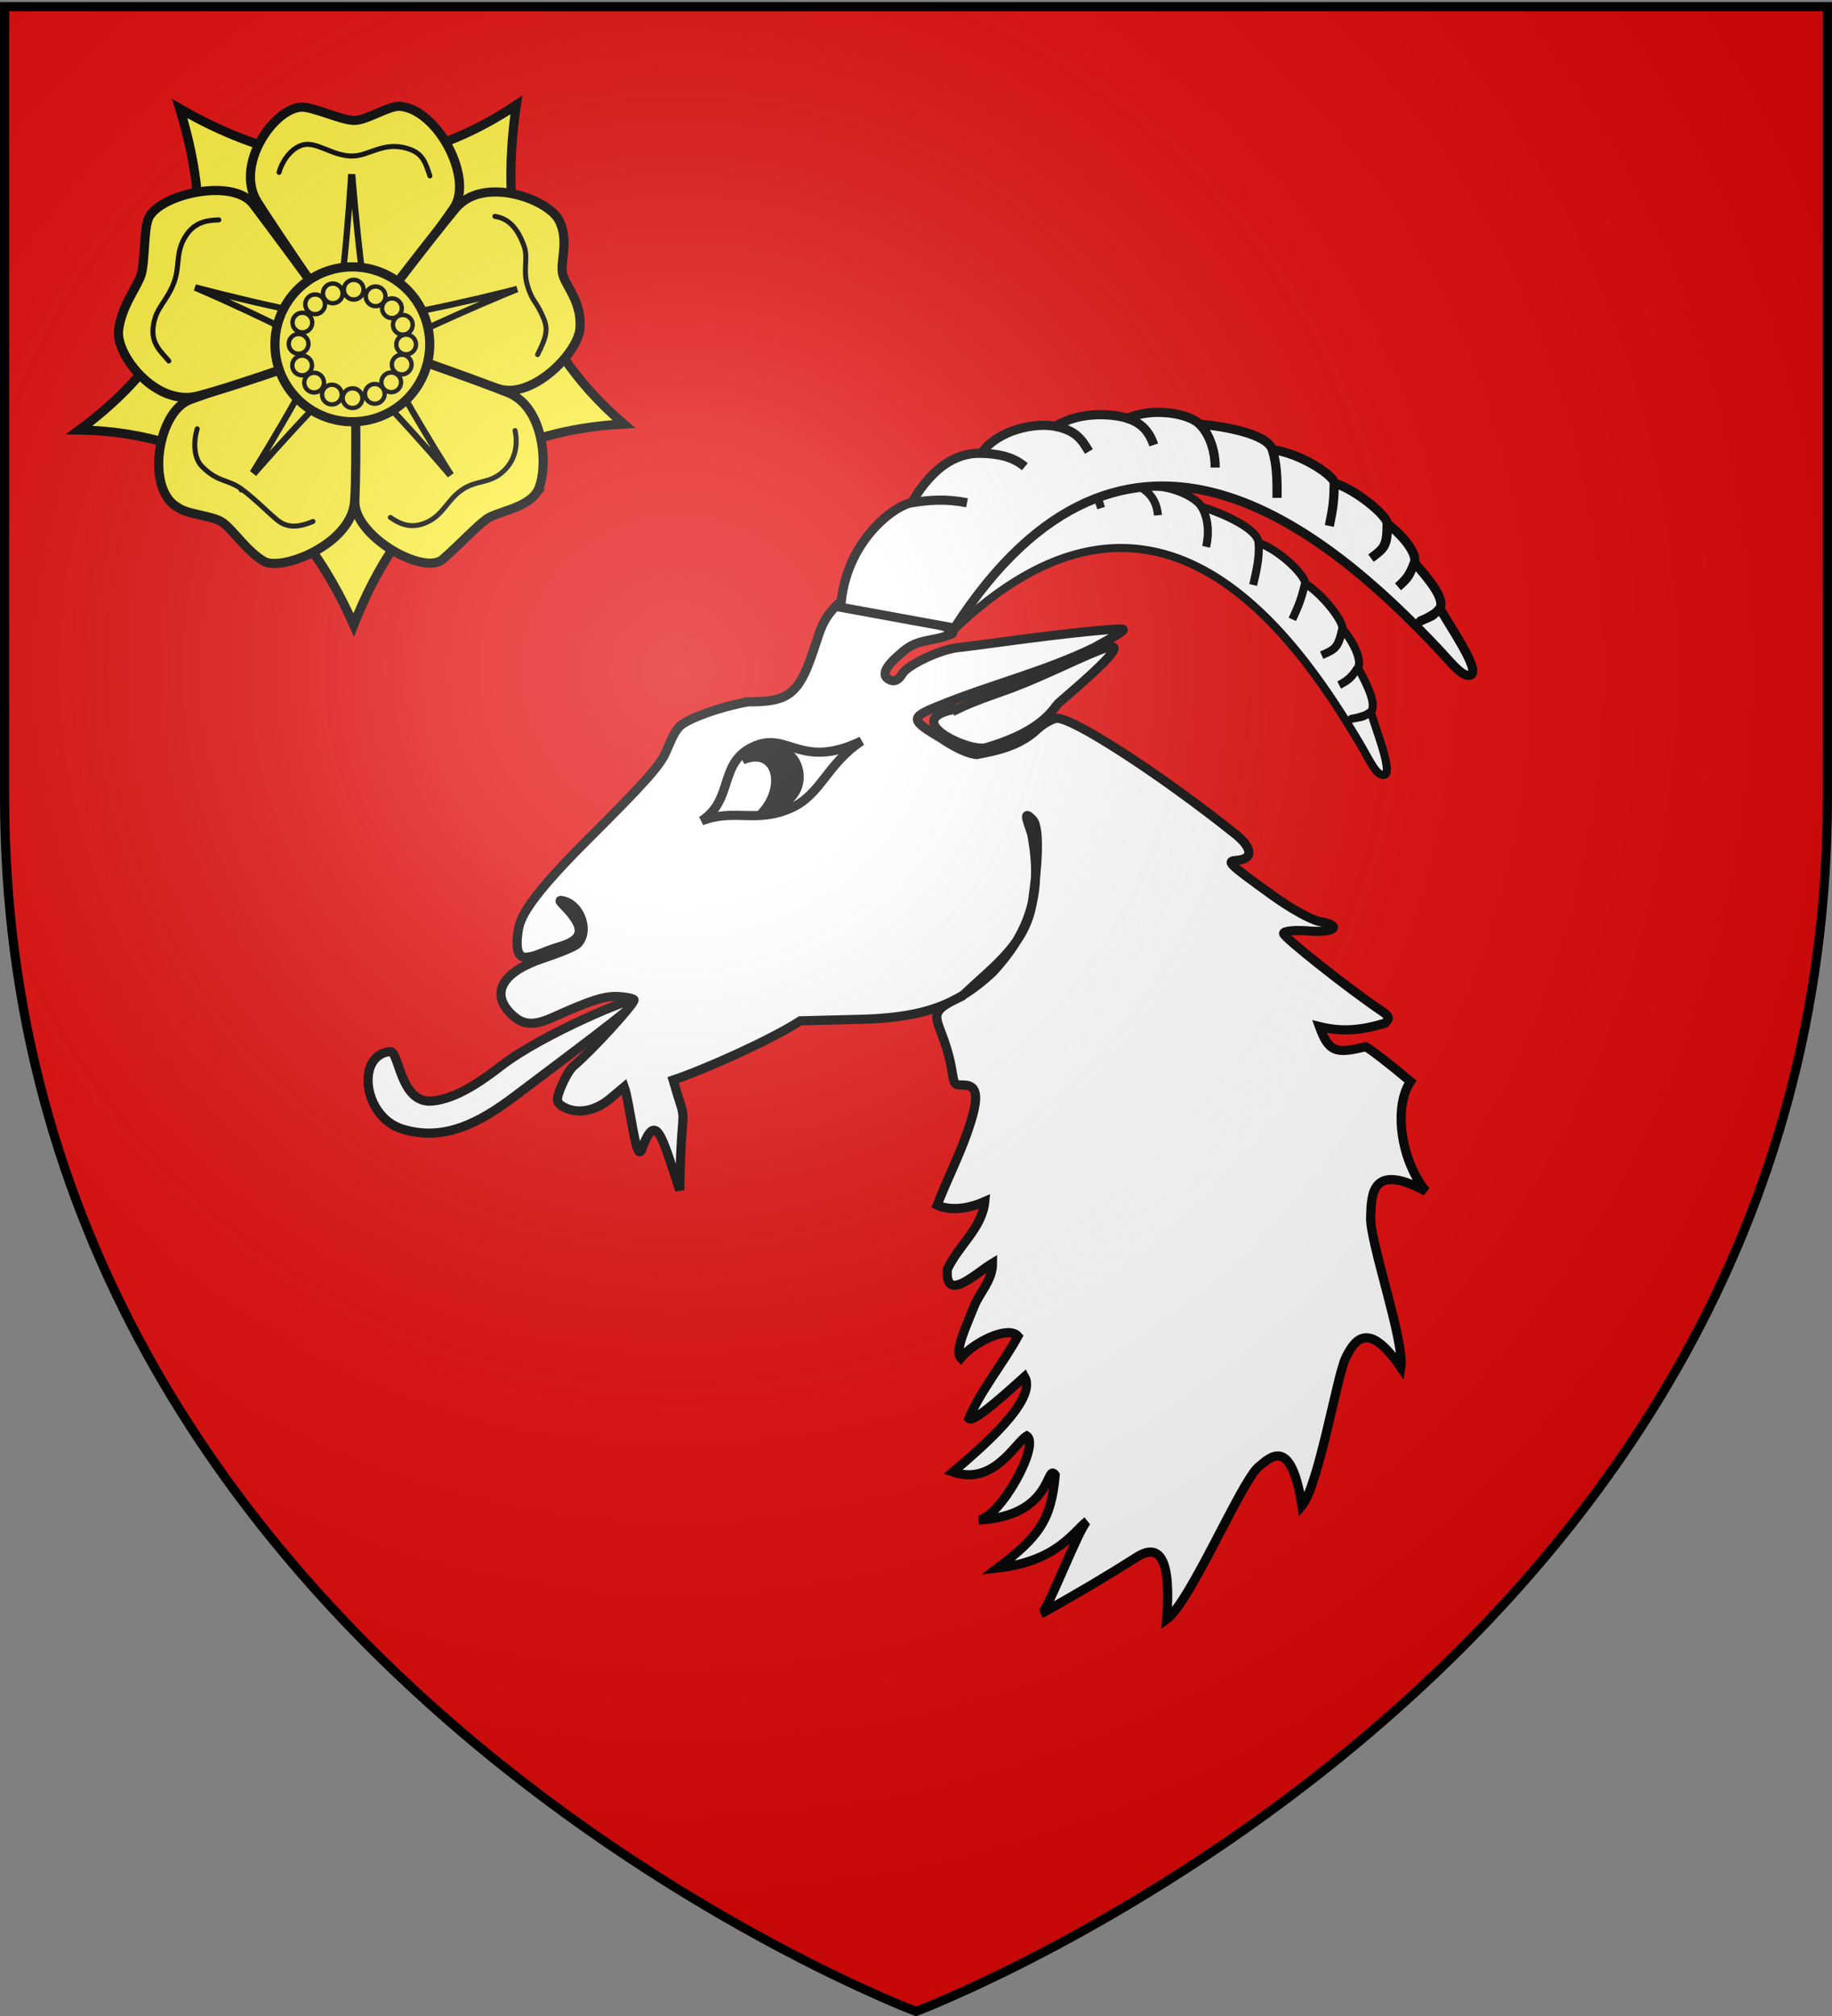 <svg xmlns="http://www.w3.org/2000/svg" xmlns:xlink="http://www.w3.org/1999/xlink" width="600" height="660" version="1.0"><rect width="100%" height="100%" fill="#808080" stroke="none"/><defs><g id="c"><path id="b" d="M0 0v1h.5L0 0z" transform="rotate(18 3.157 -.5)"/><use xlink:href="#b" width="810" height="540" transform="scale(-1 1)"/></g><g id="d"><use xlink:href="#c" width="810" height="540" transform="rotate(72)"/><use xlink:href="#c" width="810" height="540" transform="rotate(144)"/></g><radialGradient xlink:href="#a" id="f" cx="221.445" cy="226.331" r="300" fx="221.445" fy="226.331" gradientTransform="matrix(1.353 0 0 1.349 -77.63 -85.747)" gradientUnits="userSpaceOnUse"/><linearGradient id="a"><stop offset="0" style="stop-color:white;stop-opacity:.314"/><stop offset=".19" style="stop-color:white;stop-opacity:.251"/><stop offset=".6" style="stop-color:#6b6b6b;stop-opacity:.125"/><stop offset="1" style="stop-color:black;stop-opacity:.125"/></linearGradient></defs><g style="display:inline"><path d="M300 658.5s298.5-112.32 298.5-397.772V2.176H1.5v258.552C1.5 546.18 300 658.5 300 658.5z" style="fill:#e20909;fill-opacity:1;fill-rule:evenodd;stroke:none"/></g><g style="fill:#fff;stroke-width:.962;stroke-miterlimit:4;stroke-dasharray:none;display:inline" transform="matrix(3.118 0 0 3.118 -2338.884 139.507)"><use xlink:href="#e" width="251" height="304.2" style="fill:#fff;stroke:#000;stroke-width:1.094;stroke-miterlimit:4;stroke-dasharray:none" transform="scale(.879) rotate(13 893.473 534.887)"/><path d="M792.337 73.786c4.361 1.383 8.136-.616 11.923-3.481 4.446-3.365 13.108-9.787 12.996-10.149-.168-.541-10.218 3.7-14.473 7-2.064 1.602-4.798 3.511-7.303 3.71-3.355.267-3.41-5.288-4.393-5.193-3.588.346-2.843 6.816 1.25 8.113z" style="fill:#fff;stroke:#000;stroke-width:.962;stroke-miterlimit:4;stroke-dasharray:none"/><path d="M828.642 28.956c-3.082.58-6.064 1.686-7.067 2.508-.762.759-1.091 1.9-1.555 2.86-.642 1.416-2.411 3.36-8.25 9.175-7.196 7.167-7.093 8.673-7.262 9.817-.14.953-.164 2.448.774 2.452.993.003 1.995-.63 3.352-1.026 1.572-.46 3.03-1.092 1.977-2.848-.905-1.508-2.489-2.41-1.137-1.995 1.618.497 2.6 3.133 1.315 4.458-.292.3-1.97.973-3.645 1.53-4.244 1.41-5.518 3.626-3.386 5.775 1.249 1.258 2.367 1.347 4.465.403 3.807-1.712 5.323-2.229 6.734-2.178.837.03 1.61.183 1.763.337.238.24-4.455 5.38-6.367 6.977-.352.293-.903 1.246-1.277 2.145-.574 1.383-.547 1.708.267 2.151 1.419.772 3.312.447 4.91-.917l1.439-1.208c.574 1.573 1.25 8.182 1.83 6.58 1.5-4.142 2.074-1.547 3.996 4.264.171-10.561.986-5.813-.694-11.555 3.193-1.055 10.203-4.177 13.365-6.218l5.569-.143c7.053-.095 10.733-1.337 14.574-4.905 4.227-4.506 5.283-8.784 4.15-14.613-.618-1.757-.825-2.405.104-1.469.89.896.394 5.79.076 7.958-.515 4.99-3.891 7.153-7.473 10.574-4.636 2.151-2.014 2.022-1.033 8.064.193 1.192.181 1.269 1.153 1.273 1.604.006 1.683 1.347.421 4.963-.914 2.622-2.177 5.064-3.172 7.651 0 0 1.882 1.005 5.004-.38-.265 2.791-2.756 4.58-3.928 7.111-.292 3.633 3 .405 4.744-.643-.005 1.838-1.343 3.033-1.948 4.568-.789 1.974-2.07 4.696-1.388 5.382 1.414-1.682 5.011-3.44 6.007-2.276-1.623 2.95-3.833 5.565-5.161 8.636.346.349 2.042-.928 5.86-4.388 1.382 2.44-4.596 7.515-7.528 10.008 4.272 1.47 6.49-3.03 7.757-3.785 1.423.943-2.762 8.516-5.043 8.826 7.9-.427 7.021-6.074 8.027-4.726-.424 4.702-1.684 6.47-6.051 9.765 6.165-.717 7.84-3.656 9.416-4.941-.82.612-4.224 9.59-4.814 9.726 3.731-2.07 7.055-4.045 10.017-5.934 2.321-1.48 3.656.021 3.136 6.534 2.47-1.796 7.783-14.33 9.62-15.973 1.212-.99 3.44-3.414 4.593 4.04 1.76-2.141 3.67-13.582 4.593-15.515 1.154-2.414 2.656-3.544 5.795 1.004.416-2.706-3.271-13.187-3.172-15.77.088-2.289-.005-5.846 5.803-2.732-2.726-3.358-3.379-8.954-1.613-11.517-2.153-1.821-4.3-3.465-4.727-3.658-3.037.749-3.858.631-4.844-2.114 2.45.613 4.53.363 6.893-.359.535-.53.45-.73-.436-1.325-3.223-2.16-10.224-7.69-10.222-8.09 0-.255 1.194-.383 2.592-.265 2.74.232 3.695-.553 1.217-.987-.881-.155-3.032-1.34-5.171-2.888-4.624-3.344-4.658-3.44-3.515-3.542 1.748-.156 1.628-1.306-.265-2.813-7.993-6.366-17.134-12.262-18.697-12.093-.507.055-1.517.626-2.21 1.315-1.776 1.58-3.988 2.078-6.193 2.49-1.52-.159-3.625-1.647-3.625-1.647-3.351-1.98-3.348-2.232-.593-3.365 5.45-2.267 11.204-3.63 16.513-6.196 1.72-.973 3.295-1.737 3.091-1.942-.186-.188-6.343.452-12.355 1.275-2.398.328-4.636.611-4.964.642-1.84.171-5.297 1.81-5.855 2.733-.43.714-.84.876-1.326.657-1.227-.553.074-1.87 1.108-2.744 1.834-1.72 3.294-1.174 5.35-2.071.88-.245-2.329-1.568-3.32-1.805-2.305-.551-6.743-1.366-8.349-1.56-2.117 1.928-2.055 3.098-3.171 6.111-1.43 3.932-2.84 4.37-6.568 4.38z" style="fill:#fff;stroke:#000;stroke-width:.962;stroke-miterlimit:4;stroke-dasharray:none"/><path d="M850.798 29.661c1.787-.864 4.47-1.732 5.646-2.178 7.47-2.834 17.049-8.822 4.929 1.545-.628.536-1.498 2.92-7.663 4.729-1.839.54-9.434-3.075-2.912-4.096z" style="fill:#fff;stroke:#000;stroke-width:.962;stroke-miterlimit:4;stroke-dasharray:none"/><path id="e" d="M838.435 19.019c.424-6.856 5.59-10.67 7.443-10.974 1.854-.303 3.687-.426 5.82.003-2.133-.429-3.966-.306-5.82-.003 2.49-4.26 5.15-5.26 7.325-5.192 1.631.051 3.241.283 4.567 1.409-1.326-1.126-2.936-1.358-4.567-1.41 1.74-2.475 5.648-3.256 7.781-2.827 2.134.428 2.755 1.352 3.516 2.64-.761-1.288-1.382-2.212-3.516-2.64 2.744-1.722 6.327-1.248 7.554-.847 1.227.4 2.232 1.154 2.77 2.798-.538-1.644-1.543-2.398-2.77-2.798 2.682-1.181 6.425-.521 7.57.6 1.144 1.12 1.662 2.944 1.657 4.57.005-1.626-.513-3.45-1.658-4.57 2.698.265 7.109 1.032 7.648 2.676.538 1.644.513 3.45.508 5.077.005-1.627.03-3.433-.508-5.077 3.22.463 6.563 2.847 6.516 3.523-.026 1.806-.109 2.527-.517 4.502.408-1.975.491-2.696.517-4.502 2.112.608 5.547 3.354 5.55 4.252.008 2.362-.297 2.592-1.69 3.633 1.393-1.041 1.784-1.28 1.69-3.633 2.009 1.51 3.173 3.351 2.864 4.103-.337.818-.505 1.49-1.716 2.537 1.211-1.047 1.209-1.288 1.716-2.537 1.623 1.833 3.213 3.801 2.686 4.799-.39.738-2.77 1.632-1.845 1.235 1.216-.522 1.017-.378 1.845-1.235.724 1.398 4.181 6.331 3.32 6.938-.785.552-2.165-1.267-3.339-2.514-11.87-12.625-32.917-30.362-50.983-2.353z" style="fill:#fff;stroke:#000;stroke-width:.962;stroke-miterlimit:4;stroke-dasharray:none"/><path d="M823.817 41.442c3.513-1.321 5.69.284 9.351-1.321 3.203-1.404 3.729-4.578 7.452-7.06-6.349 3.04-7.673-.953-11.174.504-3.938 1.64-2.152 5.618-5.629 7.877z" style="fill:#fff;stroke:#000;stroke-width:.962;stroke-miterlimit:4;stroke-dasharray:none"/><path d="M828.149 35.035c5.16-4.576 9.157 4.046 2.197 5.386 2.397-2.908 1.192-6.782-2.197-5.386z" style="fill:#000;stroke:#000;stroke-width:.962;stroke-miterlimit:4;stroke-dasharray:none"/></g><g style="fill:#fcef3c;display:inline"><g style="fill:#fcef3c"><path d="M530 390a50 50 0 1 1-100 0 50 50 0 1 1 100 0z" style="fill:#fcef3c;stroke:#333;stroke-width:1;stroke-linecap:round;stroke-linejoin:round;stroke-miterlimit:4;stroke-opacity:1;stroke-dasharray:none" transform="translate(16.734 32.56) scale(.205)"/><path d="M775 390a295 295 0 1 1-590 0 295 295 0 1 1 590 0z" style="fill:#fcef3c;stroke:#333;stroke-width:1;stroke-linecap:round;stroke-linejoin:round;stroke-miterlimit:4;stroke-opacity:1;stroke-dasharray:none" transform="translate(16.734 32.56) scale(.205)"/><path d="M743.277 23.18C713.95 221.882 756.022 396.79 915 532.726 680.998 545.408 555.187 671.194 483.44 853.5c-85.37-192.324-223.763-307.39-438.44-311.3C253.66 388.38 261.43 212.241 205.586 29.033 375.044 126.44 551.7 150.655 743.277 23.18z" style="fill:#fcef3c;fill-opacity:1;stroke:#000;stroke-width:14.601;stroke-linecap:round;stroke-linejoin:miter;stroke-miterlimit:4;stroke-opacity:1;stroke-dasharray:none;marker-start:none" transform="translate(16.734 29.613) scale(.205)"/><g style="fill:#fcef3c"><path d="M400.097-5.46c20.506 0 63.64 21.213 84.146 21.213s52.326-22.628 72.832-22.628c61.553 5.292 118.31 116.8 86.267 162.635-31.724 45.378-155.63 221.785-159.806 216.374-11.012-14.266-121.525-174.155-154.15-226.274C292.998 87.73 355.505-3.624 400.097-5.46z" style="fill:#fcef3c;fill-opacity:1;stroke:#000;stroke-width:14.601;stroke-linecap:round;stroke-linejoin:miter;stroke-miterlimit:4;stroke-opacity:1;stroke-dasharray:none" transform="translate(16.734 36.188) scale(.205)"/><path d="M810.791 174.165c18.44 33.172.71 69.645 7.046 89.147 6.337 19.503 30.48 44.232 27.056 84.903-3.314 39.356-75.781 112.578-129.007 96.348-53.227-16.23-241.061-66.152-237.207-71.795 10.165-14.881 128.079-169.394 167.565-216.527 44.042-52.572 146.107-15.249 164.547 17.924z" style="fill:#fcef3c;fill-opacity:1;stroke:#000;stroke-width:14.601;stroke-linecap:round;stroke-linejoin:miter;stroke-miterlimit:4;stroke-opacity:1;stroke-dasharray:none" transform="translate(16.734 36.188) scale(.205)"/><path d="M774.558 611.754c-18.889 24.312-62.455 28.773-79.045 40.826-16.59 12.053-39.8 37.65-69.664 63.944-29.864 26.294-139.603-35.016-140.62-90.93-1.008-55.36-5.178-263.671 1.38-261.749 17.294 5.07 186.54 63.808 243.568 86.797 63.608 25.64 64.38 135.369 44.38 161.112z" style="fill:#fcef3c;fill-opacity:1;stroke:#000;stroke-width:14.601;stroke-linecap:round;stroke-linejoin:miter;stroke-miterlimit:4;stroke-opacity:1;stroke-dasharray:none" transform="translate(16.734 36.188) scale(.205)"/><path d="M339.58 719.623c-28.08-17.066-48.333-49.289-64.923-61.342-16.59-12.053-55.633-12.45-72.223-24.504-51.88-28.502-32.566-154.05 20.297-172.296 52.338-18.065 261.776-97.935 261.974-91.104.524 18.014 4.435 192.527.194 253.868-4.73 68.418-117.237 112.444-145.318 95.378z" style="fill:#fcef3c;fill-opacity:1;stroke:#000;stroke-width:14.601;stroke-linecap:round;stroke-linejoin:miter;stroke-miterlimit:4;stroke-opacity:1;stroke-dasharray:none" transform="translate(16.734 36.188) scale(.205)"/><path d="M107.795 351.282c4.465-38.793 29.469-68.93 35.806-88.432 6.336-19.502 4.549-68.07 10.886-87.573 11.075-39.764 135.033-70.092 168.721-25.454 33.354 44.194 165.55 221.528 159.114 223.828-16.97 6.064-189.043 67.417-248.693 82.34-66.53 16.643-130.348-65.496-125.834-104.71z" style="fill:#fcef3c;fill-opacity:1;stroke:#000;stroke-width:14.601;stroke-linecap:round;stroke-linejoin:miter;stroke-miterlimit:4;stroke-opacity:1;stroke-dasharray:none" transform="translate(16.734 36.188) scale(.205)"/></g><path d="M200 305c0 4 242 64 254 55 11-9 29-252 26-252s20 244 29 254c9 11 252-47 251-50s-226 94-231 106c-4 12 123 221 126 219S495 449 480 450c-12.5 0-178 184-176 187 3 2 131-211 126-223-4-12-226-114-228-109h-2z" style="fill:#fcef3c;fill-opacity:1;stroke:#000;stroke-width:10;stroke-linecap:round;stroke-linejoin:round;stroke-miterlimit:4;stroke-opacity:1;stroke-dasharray:none" transform="translate(16.734 29.613) scale(.205)"/><path d="M617 390a137 137 0 1 1-274 0 137 137 0 1 1 274 0z" style="fill:#fcef3c;fill-opacity:1;stroke:#000;stroke-width:16.224;stroke-linecap:butt;stroke-miterlimit:4;stroke-opacity:1;stroke-dasharray:none" transform="matrix(.185 0 0 .185 26.596 40.572)"/><path d="M364.214 130.825c5.76-21.596 25.085-46.08 47.179-44.74 20.747 1.258 41.21 18.254 68.93 18.66 27.72.406 50.62-24.591 90.723-11.464 23.808 7.793 27.23 23.178 34.14 43.244" style="fill:#fcef3c;stroke:#000;stroke-width:8;stroke-linecap:round;stroke-linejoin:miter;stroke-miterlimit:4;stroke-opacity:1;stroke-dasharray:none" transform="translate(16.734 29.613) scale(.205)"/><path d="M708.989 201.092c23.397 3.543 36.968 20.863 46.573 47.22 7.118 19.528-2.426 37.857 5.754 64.346 8.18 26.489 14.234 23.382 25.987 52.415 7.25 17.91 2.848 30.887-10.06 56.791" style="fill:#fcef3c;stroke:#000;stroke-width:8;stroke-linecap:round;stroke-linejoin:miter;stroke-miterlimit:4;stroke-opacity:1;stroke-dasharray:none" transform="translate(16.734 29.613) scale(.205)"/><path d="M741.214 543.187c3.737 17.232 4.106 46.676-22.178 68.037-20.787 16.893-40.57 11.014-63.235 26.98-22.665 15.964-29.148 38.696-54.025 50.709-23.99 11.585-42.352 5.137-59.736-7.035M418.407 688.317c-20.267 8.473-39.756 11.977-56.843-2.093-16.046-13.213-34.455-32.572-56.643-49.194-22.187-16.622-38.106-10.456-63.85-36.612-13.554-13.77-13.813-39.753-7.608-60.049M188 432c-14.02-17.105-33.127-30.494-22.026-68.092 5.886-19.935 22.063-32.911 31.015-59.15 8.952-26.237 1.596-45.72 17.637-71.642 13.305-21.501 32.146-26.014 53.365-26.385" style="fill:#fcef3c;stroke:#000;stroke-width:8;stroke-linecap:round;stroke-linejoin:miter;stroke-miterlimit:4;stroke-opacity:1;stroke-dasharray:none" transform="translate(16.734 29.613) scale(.205)"/><g style="fill:#fcef3c"><path d="M498 406a18 18 0 1 1-36 0 18 18 0 1 1 36 0z" style="fill:#fcef3c;fill-opacity:1;stroke:#000;stroke-width:8;stroke-linecap:round;stroke-miterlimit:4;stroke-opacity:1;stroke-dasharray:none" transform="translate(29.933 22.165) scale(.179)"/><path d="M498 406a18 18 0 1 1-36 0 18 18 0 1 1 36 0z" style="fill:#fcef3c;fill-opacity:1;stroke:#000;stroke-width:8;stroke-linecap:round;stroke-miterlimit:4;stroke-opacity:1;stroke-dasharray:none" transform="translate(37.098 24.34) scale(.179)"/><path d="M498 406a18 18 0 1 1-36 0 18 18 0 1 1 36 0z" style="fill:#fcef3c;fill-opacity:1;stroke:#000;stroke-width:8;stroke-linecap:round;stroke-miterlimit:4;stroke-opacity:1;stroke-dasharray:none" transform="translate(42.448 28.238) scale(.179)"/><path d="M498 406a18 18 0 1 1-36 0 18 18 0 1 1 36 0z" style="fill:#fcef3c;fill-opacity:1;stroke:#000;stroke-width:8;stroke-linecap:round;stroke-miterlimit:4;stroke-opacity:1;stroke-dasharray:none" transform="translate(46.006 33.66) scale(.179)"/><path d="M498 406a18 18 0 1 1-36 0 18 18 0 1 1 36 0z" style="fill:#fcef3c;fill-opacity:1;stroke:#000;stroke-width:8;stroke-linecap:round;stroke-miterlimit:4;stroke-opacity:1;stroke-dasharray:none" transform="translate(47.097 40.097) scale(.179)"/><path d="M498 406a18 18 0 1 1-36 0 18 18 0 1 1 36 0z" style="fill:#fcef3c;fill-opacity:1;stroke:#000;stroke-width:8;stroke-linecap:round;stroke-miterlimit:4;stroke-opacity:1;stroke-dasharray:none" transform="translate(45.645 46.685) scale(.179)"/><path d="M498 406a18 18 0 1 1-36 0 18 18 0 1 1 36 0z" style="fill:#fcef3c;fill-opacity:1;stroke:#000;stroke-width:8;stroke-linecap:round;stroke-miterlimit:4;stroke-opacity:1;stroke-dasharray:none" transform="translate(42.208 52.496) scale(.179)"/><path d="M498 406a18 18 0 1 1-36 0 18 18 0 1 1 36 0z" style="fill:#fcef3c;fill-opacity:1;stroke:#000;stroke-width:8;stroke-linecap:round;stroke-miterlimit:4;stroke-opacity:1;stroke-dasharray:none" transform="translate(36.832 56.27) scale(.179)"/><path d="M498 406a18 18 0 1 1-36 0 18 18 0 1 1 36 0z" style="fill:#fcef3c;fill-opacity:1;stroke:#000;stroke-width:8;stroke-linecap:round;stroke-miterlimit:4;stroke-opacity:1;stroke-dasharray:none" transform="translate(29.547 57.677) scale(.179)"/><path d="M498 406a18 18 0 1 1-36 0 18 18 0 1 1 36 0z" style="fill:#fcef3c;fill-opacity:1;stroke:#000;stroke-width:8;stroke-linecap:round;stroke-miterlimit:4;stroke-opacity:1;stroke-dasharray:none" transform="translate(22.79 56.514) scale(.179)"/><path d="M498 406a18 18 0 1 1-36 0 18 18 0 1 1 36 0z" style="fill:#fcef3c;fill-opacity:1;stroke:#000;stroke-width:8;stroke-linecap:round;stroke-miterlimit:4;stroke-opacity:1;stroke-dasharray:none" transform="translate(16.957 52.592) scale(.179)"/><path d="M498 406a18 18 0 1 1-36 0 18 18 0 1 1 36 0z" style="fill:#fcef3c;fill-opacity:1;stroke:#000;stroke-width:8;stroke-linecap:round;stroke-miterlimit:4;stroke-opacity:1;stroke-dasharray:none" transform="translate(13.035 46.975) scale(.179)"/><path d="M498 406a18 18 0 1 1-36 0 18 18 0 1 1 36 0z" style="fill:#fcef3c;fill-opacity:1;stroke:#000;stroke-width:8;stroke-linecap:round;stroke-miterlimit:4;stroke-opacity:1;stroke-dasharray:none" transform="translate(11.872 39.906) scale(.179)"/><path d="M498 406a18 18 0 1 1-36 0 18 18 0 1 1 36 0z" style="fill:#fcef3c;fill-opacity:1;stroke:#000;stroke-width:8;stroke-linecap:round;stroke-miterlimit:4;stroke-opacity:1;stroke-dasharray:none" transform="translate(13.11 32.933) scale(.179)"/><path d="M498 406a18 18 0 1 1-36 0 18 18 0 1 1 36 0z" style="fill:#fcef3c;fill-opacity:1;stroke:#000;stroke-width:8;stroke-linecap:round;stroke-miterlimit:4;stroke-opacity:1;stroke-dasharray:none" transform="translate(17.298 26.956) scale(.179)"/><path d="M498 406a18 18 0 1 1-36 0 18 18 0 1 1 36 0z" style="fill:#fcef3c;fill-opacity:1;stroke:#000;stroke-width:8;stroke-linecap:round;stroke-miterlimit:4;stroke-opacity:1;stroke-dasharray:none" transform="translate(23.084 23.373) scale(.179)"/></g></g></g><path d="M300 658.5s298.5-112.32 298.5-397.772V2.176H1.5v258.552C1.5 546.18 300 658.5 300 658.5z" style="opacity:1;fill:url(#f);fill-opacity:1;fill-rule:evenodd;stroke:none;stroke-width:1px;stroke-linecap:butt;stroke-linejoin:miter;stroke-opacity:1"/><path d="M300 658.5S1.5 546.18 1.5 260.728V2.176h597v258.552C598.5 546.18 300 658.5 300 658.5z" style="opacity:1;fill:none;fill-opacity:1;fill-rule:evenodd;stroke:#000;stroke-width:3;stroke-linecap:butt;stroke-linejoin:miter;stroke-miterlimit:4;stroke-dasharray:none;stroke-opacity:1"/></svg>